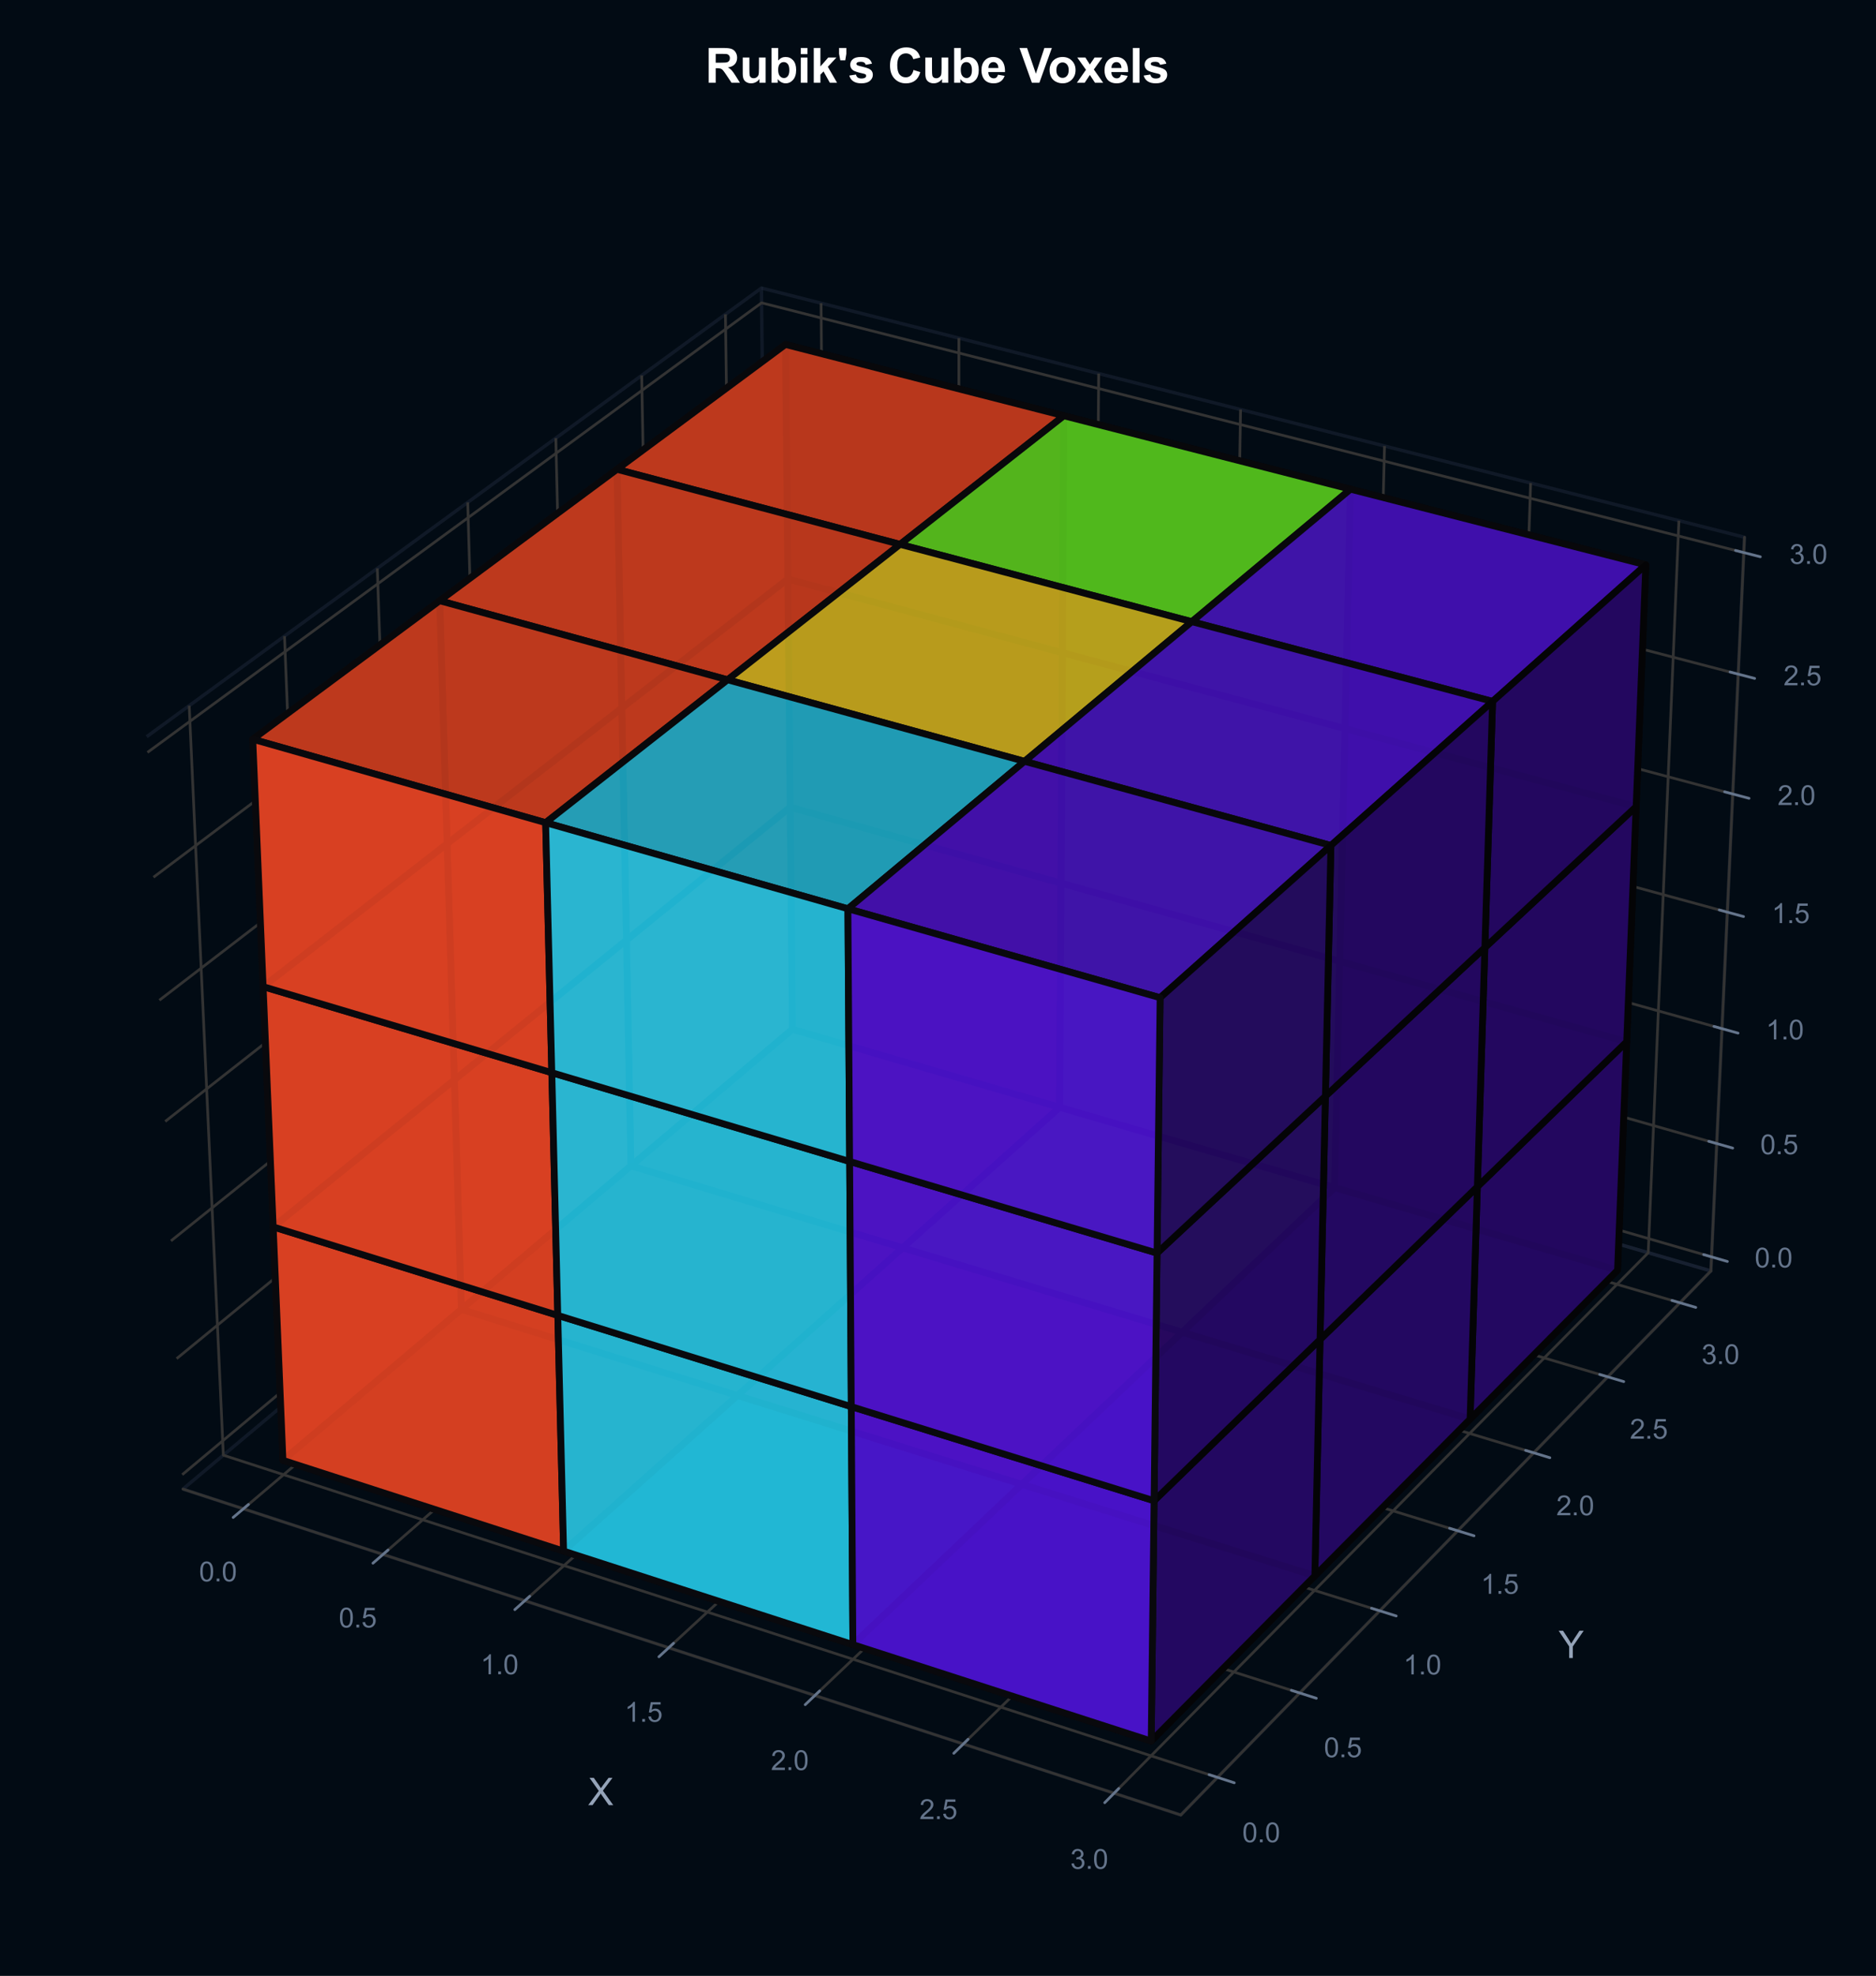 <?xml version="1.0" encoding="utf-8" standalone="no"?>
<!DOCTYPE svg PUBLIC "-//W3C//DTD SVG 1.1//EN"
  "http://www.w3.org/Graphics/SVG/1.1/DTD/svg11.dtd">
<svg xmlns:xlink="http://www.w3.org/1999/xlink" viewBox="0 0 553.706 583.141" xmlns="http://www.w3.org/2000/svg" version="1.1">
 <defs>
  <style type="text/css">*{stroke-linejoin: round; stroke-linecap: butt}</style>
 </defs>
 <g id="figure_1">
  <g id="patch_1">
   <path d="M 0 583.141 
L 553.706 583.141 
L 553.706 0 
L 0 0 
z
" style="fill: #020b14"/>
  </g>
  <g id="patch_2">
   <path d="M 14.4 568.741 
L 538.72 568.741 
L 538.72 44.421 
L 14.4 44.421 
z
" style="fill: #020b14"/>
  </g>
  <g id="pane3d_1">
   <g id="patch_3">
    <path d="M 53.99 439.46 
L 227.137 294.325 
L 224.73 85.013 
L 43.297 217.415 
" style="fill: none; opacity: 0.5; stroke: #1e293b; stroke-linejoin: miter"/>
   </g>
  </g>
  <g id="pane3d_2">
   <g id="patch_4">
    <path d="M 227.137 294.325 
L 504.977 375.082 
L 514.893 158.561 
L 224.73 85.013 
" style="fill: none; opacity: 0.5; stroke: #1e293b; stroke-linejoin: miter"/>
   </g>
  </g>
  <g id="pane3d_3">
   <g id="patch_5">
    <path d="M 53.99 439.46 
L 348.514 535.652 
L 504.977 375.082 
L 227.137 294.325 
" style="fill: none; opacity: 0.5; stroke: #1e293b; stroke-linejoin: miter"/>
   </g>
  </g>
  <g id="grid3d_1">
   <g id="Line3DCollection_1">
    <path d="M 71.828 445.286 
L 244.035 299.236 
L 242.342 89.477 
" style="fill: none; stroke: #333333; stroke-width: 0.8"/>
    <path d="M 113.043 458.747 
L 283.042 310.574 
L 283.016 99.787 
" style="fill: none; stroke: #333333; stroke-width: 0.8"/>
    <path d="M 154.885 472.413 
L 322.594 322.07 
L 324.282 110.246 
" style="fill: none; stroke: #333333; stroke-width: 0.8"/>
    <path d="M 197.37 486.288 
L 362.702 333.728 
L 366.154 120.86 
" style="fill: none; stroke: #333333; stroke-width: 0.8"/>
    <path d="M 240.51 500.378 
L 403.377 345.551 
L 408.644 131.63 
" style="fill: none; stroke: #333333; stroke-width: 0.8"/>
    <path d="M 284.323 514.687 
L 444.632 357.542 
L 451.767 142.56 
" style="fill: none; stroke: #333333; stroke-width: 0.8"/>
    <path d="M 328.824 529.221 
L 486.48 369.705 
L 495.536 153.654 
" style="fill: none; stroke: #333333; stroke-width: 0.8"/>
   </g>
  </g>
  <g id="grid3d_2">
   <g id="Line3DCollection_2">
    <path d="M 55.843 208.259 
L 65.921 429.459 
L 359.34 524.542 
" style="fill: none; stroke: #333333; stroke-width: 0.8"/>
    <path d="M 83.974 187.731 
L 92.695 407.017 
L 383.609 499.635 
" style="fill: none; stroke: #333333; stroke-width: 0.8"/>
    <path d="M 111.366 167.741 
L 118.796 385.138 
L 407.238 475.387 
" style="fill: none; stroke: #333333; stroke-width: 0.8"/>
    <path d="M 138.05 148.269 
L 144.251 363.802 
L 430.25 451.77 
" style="fill: none; stroke: #333333; stroke-width: 0.8"/>
    <path d="M 164.051 129.294 
L 169.083 342.987 
L 452.671 428.761 
" style="fill: none; stroke: #333333; stroke-width: 0.8"/>
    <path d="M 189.397 110.798 
L 193.314 322.676 
L 474.522 406.337 
" style="fill: none; stroke: #333333; stroke-width: 0.8"/>
    <path d="M 214.111 92.763 
L 216.966 302.85 
L 495.825 384.475 
" style="fill: none; stroke: #333333; stroke-width: 0.8"/>
   </g>
  </g>
  <g id="grid3d_3">
   <g id="Line3DCollection_3">
    <path d="M 505.167 370.934 
L 227.091 290.306 
L 53.785 435.213 
" style="fill: none; stroke: #333333; stroke-width: 0.8"/>
    <path d="M 506.699 337.489 
L 226.719 257.92 
L 52.136 400.962 
" style="fill: none; stroke: #333333; stroke-width: 0.8"/>
    <path d="M 508.252 303.579 
L 226.341 225.105 
L 50.463 366.216 
" style="fill: none; stroke: #333333; stroke-width: 0.8"/>
    <path d="M 509.826 269.193 
L 225.959 191.851 
L 48.765 330.964 
" style="fill: none; stroke: #333333; stroke-width: 0.8"/>
    <path d="M 511.423 234.322 
L 225.571 158.151 
L 47.042 295.194 
" style="fill: none; stroke: #333333; stroke-width: 0.8"/>
    <path d="M 513.043 198.955 
L 225.179 123.995 
L 45.294 258.896 
" style="fill: none; stroke: #333333; stroke-width: 0.8"/>
    <path d="M 514.686 163.081 
L 224.781 89.374 
L 43.52 222.058 
" style="fill: none; stroke: #333333; stroke-width: 0.8"/>
   </g>
  </g>
  <g id="axis3d_1">
   <g id="line2d_1">
    <path d="M 53.99 439.46 
L 348.514 535.652 
" style="fill: none; stroke: #333333; stroke-width: 0.8; stroke-linecap: round"/>
   </g>
   <g id="xtick_1">
    <g id="line2d_2">
     <path d="M 283.645 299.496 
" clip-path="url(#pfa14ca460a)" style="fill: none; stroke: #333333; stroke-width: 0.8; stroke-linecap: round"/>
    </g>
    <g id="line2d_3">
     <path d="M 73.327 444.014 
L 68.822 447.835 
" style="fill: none; stroke: #64748b; stroke-width: 0.8; stroke-linecap: round"/>
    </g>
    <g id="text_1">
     <!-- 0.0 -->
     <g style="fill: #64748b" transform="translate(58.752 466.695) scale(0.08 -0.08)">
      <defs>
       <path id="ArialMT-30" d="M 266 2259 
Q 266 3072 433 3567 
Q 600 4063 929 4331 
Q 1259 4600 1759 4600 
Q 2128 4600 2406 4451 
Q 2684 4303 2865 4023 
Q 3047 3744 3150 3342 
Q 3253 2941 3253 2259 
Q 3253 1453 3087 958 
Q 2922 463 2592 192 
Q 2263 -78 1759 -78 
Q 1097 -78 719 397 
Q 266 969 266 2259 
z
M 844 2259 
Q 844 1131 1108 757 
Q 1372 384 1759 384 
Q 2147 384 2411 759 
Q 2675 1134 2675 2259 
Q 2675 3391 2411 3762 
Q 2147 4134 1753 4134 
Q 1366 4134 1134 3806 
Q 844 3388 844 2259 
z
" transform="scale(0.016)"/>
       <path id="ArialMT-2e" d="M 581 0 
L 581 641 
L 1222 641 
L 1222 0 
L 581 0 
z
" transform="scale(0.016)"/>
      </defs>
      <use xlink:href="#ArialMT-30"/>
      <use xlink:href="#ArialMT-2e" transform="translate(55.615 0)"/>
      <use xlink:href="#ArialMT-30" transform="translate(83.398 0)"/>
     </g>
    </g>
   </g>
   <g id="xtick_2">
    <g id="line2d_4">
     <path d="M 283.645 299.496 
" clip-path="url(#pfa14ca460a)" style="fill: none; stroke: #333333; stroke-width: 0.8; stroke-linecap: round"/>
    </g>
    <g id="line2d_5">
     <path d="M 114.524 457.456 
L 110.074 461.335 
" style="fill: none; stroke: #64748b; stroke-width: 0.8; stroke-linecap: round"/>
    </g>
    <g id="text_2">
     <!-- 0.5 -->
     <g style="fill: #64748b" transform="translate(99.989 480.3) scale(0.08 -0.08)">
      <defs>
       <path id="ArialMT-35" d="M 266 1200 
L 856 1250 
Q 922 819 1161 601 
Q 1400 384 1738 384 
Q 2144 384 2425 690 
Q 2706 997 2706 1503 
Q 2706 1984 2436 2262 
Q 2166 2541 1728 2541 
Q 1456 2541 1237 2417 
Q 1019 2294 894 2097 
L 366 2166 
L 809 4519 
L 3088 4519 
L 3088 3981 
L 1259 3981 
L 1013 2750 
Q 1425 3038 1878 3038 
Q 2478 3038 2890 2622 
Q 3303 2206 3303 1553 
Q 3303 931 2941 478 
Q 2500 -78 1738 -78 
Q 1113 -78 717 272 
Q 322 622 266 1200 
z
" transform="scale(0.016)"/>
      </defs>
      <use xlink:href="#ArialMT-30"/>
      <use xlink:href="#ArialMT-2e" transform="translate(55.615 0)"/>
      <use xlink:href="#ArialMT-35" transform="translate(83.398 0)"/>
     </g>
    </g>
   </g>
   <g id="xtick_3">
    <g id="line2d_6">
     <path d="M 283.645 299.496 
" clip-path="url(#pfa14ca460a)" style="fill: none; stroke: #333333; stroke-width: 0.8; stroke-linecap: round"/>
    </g>
    <g id="line2d_7">
     <path d="M 156.347 471.102 
L 151.954 475.04 
" style="fill: none; stroke: #64748b; stroke-width: 0.8; stroke-linecap: round"/>
    </g>
    <g id="text_3">
     <!-- 1.0 -->
     <g style="fill: #64748b" transform="translate(141.854 494.112) scale(0.08 -0.08)">
      <defs>
       <path id="ArialMT-31" d="M 2384 0 
L 1822 0 
L 1822 3584 
Q 1619 3391 1289 3197 
Q 959 3003 697 2906 
L 697 3450 
Q 1169 3672 1522 3987 
Q 1875 4303 2022 4600 
L 2384 4600 
L 2384 0 
z
" transform="scale(0.016)"/>
      </defs>
      <use xlink:href="#ArialMT-31"/>
      <use xlink:href="#ArialMT-2e" transform="translate(55.615 0)"/>
      <use xlink:href="#ArialMT-30" transform="translate(83.398 0)"/>
     </g>
    </g>
   </g>
   <g id="xtick_4">
    <g id="line2d_8">
     <path d="M 283.645 299.496 
" clip-path="url(#pfa14ca460a)" style="fill: none; stroke: #333333; stroke-width: 0.8; stroke-linecap: round"/>
    </g>
    <g id="line2d_9">
     <path d="M 198.812 484.957 
L 194.478 488.956 
" style="fill: none; stroke: #64748b; stroke-width: 0.8; stroke-linecap: round"/>
    </g>
    <g id="text_4">
     <!-- 1.5 -->
     <g style="fill: #64748b" transform="translate(184.363 508.137) scale(0.08 -0.08)">
      <use xlink:href="#ArialMT-31"/>
      <use xlink:href="#ArialMT-2e" transform="translate(55.615 0)"/>
      <use xlink:href="#ArialMT-35" transform="translate(83.398 0)"/>
     </g>
    </g>
   </g>
   <g id="xtick_5">
    <g id="line2d_10">
     <path d="M 283.645 299.496 
" clip-path="url(#pfa14ca460a)" style="fill: none; stroke: #333333; stroke-width: 0.8; stroke-linecap: round"/>
    </g>
    <g id="line2d_11">
     <path d="M 241.932 499.026 
L 237.661 503.087 
" style="fill: none; stroke: #64748b; stroke-width: 0.8; stroke-linecap: round"/>
    </g>
    <g id="text_5">
     <!-- 2.0 -->
     <g style="fill: #64748b" transform="translate(227.53 522.379) scale(0.08 -0.08)">
      <defs>
       <path id="ArialMT-32" d="M 3222 541 
L 3222 0 
L 194 0 
Q 188 203 259 391 
Q 375 700 629 1000 
Q 884 1300 1366 1694 
Q 2113 2306 2375 2664 
Q 2638 3022 2638 3341 
Q 2638 3675 2398 3904 
Q 2159 4134 1775 4134 
Q 1369 4134 1125 3890 
Q 881 3647 878 3216 
L 300 3275 
Q 359 3922 746 4261 
Q 1134 4600 1788 4600 
Q 2447 4600 2831 4234 
Q 3216 3869 3216 3328 
Q 3216 3053 3103 2787 
Q 2991 2522 2730 2228 
Q 2469 1934 1863 1422 
Q 1356 997 1212 845 
Q 1069 694 975 541 
L 3222 541 
z
" transform="scale(0.016)"/>
      </defs>
      <use xlink:href="#ArialMT-32"/>
      <use xlink:href="#ArialMT-2e" transform="translate(55.615 0)"/>
      <use xlink:href="#ArialMT-30" transform="translate(83.398 0)"/>
     </g>
    </g>
   </g>
   <g id="xtick_6">
    <g id="line2d_12">
     <path d="M 283.645 299.496 
" clip-path="url(#pfa14ca460a)" style="fill: none; stroke: #333333; stroke-width: 0.8; stroke-linecap: round"/>
    </g>
    <g id="line2d_13">
     <path d="M 285.724 513.315 
L 281.516 517.439 
" style="fill: none; stroke: #64748b; stroke-width: 0.8; stroke-linecap: round"/>
    </g>
    <g id="text_6">
     <!-- 2.5 -->
     <g style="fill: #64748b" transform="translate(271.371 536.843) scale(0.08 -0.08)">
      <use xlink:href="#ArialMT-32"/>
      <use xlink:href="#ArialMT-2e" transform="translate(55.615 0)"/>
      <use xlink:href="#ArialMT-35" transform="translate(83.398 0)"/>
     </g>
    </g>
   </g>
   <g id="xtick_7">
    <g id="line2d_14">
     <path d="M 283.645 299.496 
" clip-path="url(#pfa14ca460a)" style="fill: none; stroke: #333333; stroke-width: 0.8; stroke-linecap: round"/>
    </g>
    <g id="line2d_15">
     <path d="M 330.202 527.827 
L 326.062 532.016 
" style="fill: none; stroke: #64748b; stroke-width: 0.8; stroke-linecap: round"/>
    </g>
    <g id="text_7">
     <!-- 3.0 -->
     <g style="fill: #64748b" transform="translate(315.901 551.535) scale(0.08 -0.08)">
      <defs>
       <path id="ArialMT-33" d="M 269 1209 
L 831 1284 
Q 928 806 1161 595 
Q 1394 384 1728 384 
Q 2125 384 2398 659 
Q 2672 934 2672 1341 
Q 2672 1728 2419 1979 
Q 2166 2231 1775 2231 
Q 1616 2231 1378 2169 
L 1441 2663 
Q 1497 2656 1531 2656 
Q 1891 2656 2178 2843 
Q 2466 3031 2466 3422 
Q 2466 3731 2256 3934 
Q 2047 4138 1716 4138 
Q 1388 4138 1169 3931 
Q 950 3725 888 3313 
L 325 3413 
Q 428 3978 793 4289 
Q 1159 4600 1703 4600 
Q 2078 4600 2393 4439 
Q 2709 4278 2876 4000 
Q 3044 3722 3044 3409 
Q 3044 3113 2884 2869 
Q 2725 2625 2413 2481 
Q 2819 2388 3044 2092 
Q 3269 1797 3269 1353 
Q 3269 753 2831 336 
Q 2394 -81 1725 -81 
Q 1122 -81 723 278 
Q 325 638 269 1209 
z
" transform="scale(0.016)"/>
      </defs>
      <use xlink:href="#ArialMT-33"/>
      <use xlink:href="#ArialMT-2e" transform="translate(55.615 0)"/>
      <use xlink:href="#ArialMT-30" transform="translate(83.398 0)"/>
     </g>
    </g>
   </g>
   <g id="text_8">
    <!-- X -->
    <g style="fill: #94a3b8" transform="translate(173.561 532.735) scale(0.11 -0.11)">
     <defs>
      <path id="ArialMT-58" d="M 28 0 
L 1800 2388 
L 238 4581 
L 959 4581 
L 1791 3406 
Q 2050 3041 2159 2844 
Q 2313 3094 2522 3366 
L 3444 4581 
L 4103 4581 
L 2494 2422 
L 4228 0 
L 3478 0 
L 2325 1634 
Q 2228 1775 2125 1941 
Q 1972 1691 1906 1597 
L 756 0 
L 28 0 
z
" transform="scale(0.016)"/>
     </defs>
     <use xlink:href="#ArialMT-58"/>
    </g>
   </g>
  </g>
  <g id="axis3d_2">
   <g id="line2d_16">
    <path d="M 504.977 375.082 
L 348.514 535.652 
" style="fill: none; stroke: #333333; stroke-width: 0.8; stroke-linecap: round"/>
   </g>
   <g id="xtick_8">
    <g id="line2d_17">
     <path d="M 283.645 299.496 
" clip-path="url(#pfa14ca460a)" style="fill: none; stroke: #333333; stroke-width: 0.8; stroke-linecap: round"/>
    </g>
    <g id="line2d_18">
     <path d="M 356.867 523.741 
L 364.292 526.146 
" style="fill: none; stroke: #64748b; stroke-width: 0.8; stroke-linecap: round"/>
    </g>
    <g id="text_9">
     <!-- 0.0 -->
     <g style="fill: #64748b" transform="translate(366.657 543.687) scale(0.08 -0.08)">
      <use xlink:href="#ArialMT-30"/>
      <use xlink:href="#ArialMT-2e" transform="translate(55.615 0)"/>
      <use xlink:href="#ArialMT-30" transform="translate(83.398 0)"/>
     </g>
    </g>
   </g>
   <g id="xtick_9">
    <g id="line2d_19">
     <path d="M 283.645 299.496 
" clip-path="url(#pfa14ca460a)" style="fill: none; stroke: #333333; stroke-width: 0.8; stroke-linecap: round"/>
    </g>
    <g id="line2d_20">
     <path d="M 381.159 498.856 
L 388.515 501.197 
" style="fill: none; stroke: #64748b; stroke-width: 0.8; stroke-linecap: round"/>
    </g>
    <g id="text_10">
     <!-- 0.5 -->
     <g style="fill: #64748b" transform="translate(390.761 518.594) scale(0.08 -0.08)">
      <use xlink:href="#ArialMT-30"/>
      <use xlink:href="#ArialMT-2e" transform="translate(55.615 0)"/>
      <use xlink:href="#ArialMT-35" transform="translate(83.398 0)"/>
     </g>
    </g>
   </g>
   <g id="xtick_10">
    <g id="line2d_21">
     <path d="M 283.645 299.496 
" clip-path="url(#pfa14ca460a)" style="fill: none; stroke: #333333; stroke-width: 0.8; stroke-linecap: round"/>
    </g>
    <g id="line2d_22">
     <path d="M 404.81 474.627 
L 412.099 476.908 
" style="fill: none; stroke: #64748b; stroke-width: 0.8; stroke-linecap: round"/>
    </g>
    <g id="text_11">
     <!-- 1.0 -->
     <g style="fill: #64748b" transform="translate(414.229 494.163) scale(0.08 -0.08)">
      <use xlink:href="#ArialMT-31"/>
      <use xlink:href="#ArialMT-2e" transform="translate(55.615 0)"/>
      <use xlink:href="#ArialMT-30" transform="translate(83.398 0)"/>
     </g>
    </g>
   </g>
   <g id="xtick_11">
    <g id="line2d_23">
     <path d="M 283.645 299.496 
" clip-path="url(#pfa14ca460a)" style="fill: none; stroke: #333333; stroke-width: 0.8; stroke-linecap: round"/>
    </g>
    <g id="line2d_24">
     <path d="M 427.845 451.03 
L 435.067 453.252 
" style="fill: none; stroke: #64748b; stroke-width: 0.8; stroke-linecap: round"/>
    </g>
    <g id="text_12">
     <!-- 1.5 -->
     <g style="fill: #64748b" transform="translate(437.084 470.37) scale(0.08 -0.08)">
      <use xlink:href="#ArialMT-31"/>
      <use xlink:href="#ArialMT-2e" transform="translate(55.615 0)"/>
      <use xlink:href="#ArialMT-35" transform="translate(83.398 0)"/>
     </g>
    </g>
   </g>
   <g id="xtick_12">
    <g id="line2d_25">
     <path d="M 283.645 299.496 
" clip-path="url(#pfa14ca460a)" style="fill: none; stroke: #333333; stroke-width: 0.8; stroke-linecap: round"/>
    </g>
    <g id="line2d_26">
     <path d="M 450.287 428.04 
L 457.444 430.205 
" style="fill: none; stroke: #64748b; stroke-width: 0.8; stroke-linecap: round"/>
    </g>
    <g id="text_13">
     <!-- 2.0 -->
     <g style="fill: #64748b" transform="translate(459.352 447.189) scale(0.08 -0.08)">
      <use xlink:href="#ArialMT-32"/>
      <use xlink:href="#ArialMT-2e" transform="translate(55.615 0)"/>
      <use xlink:href="#ArialMT-30" transform="translate(83.398 0)"/>
     </g>
    </g>
   </g>
   <g id="xtick_13">
    <g id="line2d_27">
     <path d="M 283.645 299.496 
" clip-path="url(#pfa14ca460a)" style="fill: none; stroke: #333333; stroke-width: 0.8; stroke-linecap: round"/>
    </g>
    <g id="line2d_28">
     <path d="M 472.16 405.634 
L 479.252 407.744 
" style="fill: none; stroke: #64748b; stroke-width: 0.8; stroke-linecap: round"/>
    </g>
    <g id="text_14">
     <!-- 2.5 -->
     <g style="fill: #64748b" transform="translate(481.053 424.596) scale(0.08 -0.08)">
      <use xlink:href="#ArialMT-32"/>
      <use xlink:href="#ArialMT-2e" transform="translate(55.615 0)"/>
      <use xlink:href="#ArialMT-35" transform="translate(83.398 0)"/>
     </g>
    </g>
   </g>
   <g id="xtick_14">
    <g id="line2d_29">
     <path d="M 283.645 299.496 
" clip-path="url(#pfa14ca460a)" style="fill: none; stroke: #333333; stroke-width: 0.8; stroke-linecap: round"/>
    </g>
    <g id="line2d_30">
     <path d="M 493.484 383.79 
L 500.512 385.847 
" style="fill: none; stroke: #64748b; stroke-width: 0.8; stroke-linecap: round"/>
    </g>
    <g id="text_15">
     <!-- 3.0 -->
     <g style="fill: #64748b" transform="translate(502.21 402.571) scale(0.08 -0.08)">
      <use xlink:href="#ArialMT-33"/>
      <use xlink:href="#ArialMT-2e" transform="translate(55.615 0)"/>
      <use xlink:href="#ArialMT-30" transform="translate(83.398 0)"/>
     </g>
    </g>
   </g>
   <g id="text_16">
    <!-- Y -->
    <g style="fill: #94a3b8" transform="translate(460.008 489.333) scale(0.11 -0.11)">
     <defs>
      <path id="ArialMT-59" d="M 1784 0 
L 1784 1941 
L 19 4581 
L 756 4581 
L 1659 3200 
Q 1909 2813 2125 2425 
Q 2331 2784 2625 3234 
L 3513 4581 
L 4219 4581 
L 2391 1941 
L 2391 0 
L 1784 0 
z
" transform="scale(0.016)"/>
     </defs>
     <use xlink:href="#ArialMT-59"/>
    </g>
   </g>
  </g>
  <g id="axis3d_3">
   <g id="line2d_31">
    <path d="M 504.977 375.082 
L 514.893 158.561 
" style="fill: none; stroke: #333333; stroke-width: 0.8; stroke-linecap: round"/>
   </g>
   <g id="xtick_15">
    <g id="line2d_32">
     <path d="M 283.645 299.496 
" style="fill: none; stroke: #333333; stroke-width: 0.8; stroke-linecap: round"/>
    </g>
    <g id="line2d_33">
     <path d="M 502.834 370.257 
L 509.841 372.289 
" style="fill: none; stroke: #64748b; stroke-width: 0.8; stroke-linecap: round"/>
    </g>
    <g id="text_17">
     <!-- 0.0 -->
     <g style="fill: #64748b" transform="translate(517.898 374.055) scale(0.08 -0.08)">
      <use xlink:href="#ArialMT-30"/>
      <use xlink:href="#ArialMT-2e" transform="translate(55.615 0)"/>
      <use xlink:href="#ArialMT-30" transform="translate(83.398 0)"/>
     </g>
    </g>
   </g>
   <g id="xtick_16">
    <g id="line2d_34">
     <path d="M 283.645 299.496 
" style="fill: none; stroke: #333333; stroke-width: 0.8; stroke-linecap: round"/>
    </g>
    <g id="line2d_35">
     <path d="M 504.348 336.821 
L 511.406 338.827 
" style="fill: none; stroke: #64748b; stroke-width: 0.8; stroke-linecap: round"/>
    </g>
    <g id="text_18">
     <!-- 0.5 -->
     <g style="fill: #64748b" transform="translate(519.554 340.644) scale(0.08 -0.08)">
      <use xlink:href="#ArialMT-30"/>
      <use xlink:href="#ArialMT-2e" transform="translate(55.615 0)"/>
      <use xlink:href="#ArialMT-35" transform="translate(83.398 0)"/>
     </g>
    </g>
   </g>
   <g id="xtick_17">
    <g id="line2d_36">
     <path d="M 283.645 299.496 
" style="fill: none; stroke: #333333; stroke-width: 0.8; stroke-linecap: round"/>
    </g>
    <g id="line2d_37">
     <path d="M 505.884 302.92 
L 512.993 304.898 
" style="fill: none; stroke: #64748b; stroke-width: 0.8; stroke-linecap: round"/>
    </g>
    <g id="text_19">
     <!-- 1.0 -->
     <g style="fill: #64748b" transform="translate(521.232 306.768) scale(0.08 -0.08)">
      <use xlink:href="#ArialMT-31"/>
      <use xlink:href="#ArialMT-2e" transform="translate(55.615 0)"/>
      <use xlink:href="#ArialMT-30" transform="translate(83.398 0)"/>
     </g>
    </g>
   </g>
   <g id="xtick_18">
    <g id="line2d_38">
     <path d="M 283.645 299.496 
" style="fill: none; stroke: #333333; stroke-width: 0.8; stroke-linecap: round"/>
    </g>
    <g id="line2d_39">
     <path d="M 507.442 268.543 
L 514.602 270.494 
" style="fill: none; stroke: #64748b; stroke-width: 0.8; stroke-linecap: round"/>
    </g>
    <g id="text_20">
     <!-- 1.5 -->
     <g style="fill: #64748b" transform="translate(522.934 272.418) scale(0.08 -0.08)">
      <use xlink:href="#ArialMT-31"/>
      <use xlink:href="#ArialMT-2e" transform="translate(55.615 0)"/>
      <use xlink:href="#ArialMT-35" transform="translate(83.398 0)"/>
     </g>
    </g>
   </g>
   <g id="xtick_19">
    <g id="line2d_40">
     <path d="M 283.645 299.496 
" style="fill: none; stroke: #333333; stroke-width: 0.8; stroke-linecap: round"/>
    </g>
    <g id="line2d_41">
     <path d="M 509.021 233.682 
L 516.234 235.604 
" style="fill: none; stroke: #64748b; stroke-width: 0.8; stroke-linecap: round"/>
    </g>
    <g id="text_21">
     <!-- 2.0 -->
     <g style="fill: #64748b" transform="translate(524.66 237.584) scale(0.08 -0.08)">
      <use xlink:href="#ArialMT-32"/>
      <use xlink:href="#ArialMT-2e" transform="translate(55.615 0)"/>
      <use xlink:href="#ArialMT-30" transform="translate(83.398 0)"/>
     </g>
    </g>
   </g>
   <g id="xtick_20">
    <g id="line2d_42">
     <path d="M 283.645 299.496 
" style="fill: none; stroke: #333333; stroke-width: 0.8; stroke-linecap: round"/>
    </g>
    <g id="line2d_43">
     <path d="M 510.623 198.324 
L 517.889 200.217 
" style="fill: none; stroke: #64748b; stroke-width: 0.8; stroke-linecap: round"/>
    </g>
    <g id="text_22">
     <!-- 2.5 -->
     <g style="fill: #64748b" transform="translate(526.411 202.255) scale(0.08 -0.08)">
      <use xlink:href="#ArialMT-32"/>
      <use xlink:href="#ArialMT-2e" transform="translate(55.615 0)"/>
      <use xlink:href="#ArialMT-35" transform="translate(83.398 0)"/>
     </g>
    </g>
   </g>
   <g id="xtick_21">
    <g id="line2d_44">
     <path d="M 283.645 299.496 
" style="fill: none; stroke: #333333; stroke-width: 0.8; stroke-linecap: round"/>
    </g>
    <g id="line2d_45">
     <path d="M 512.248 162.461 
L 519.568 164.322 
" style="fill: none; stroke: #64748b; stroke-width: 0.8; stroke-linecap: round"/>
    </g>
    <g id="text_23">
     <!-- 3.0 -->
     <g style="fill: #64748b" transform="translate(528.186 166.421) scale(0.08 -0.08)">
      <use xlink:href="#ArialMT-33"/>
      <use xlink:href="#ArialMT-2e" transform="translate(55.615 0)"/>
      <use xlink:href="#ArialMT-30" transform="translate(83.398 0)"/>
     </g>
    </g>
   </g>
   <g id="text_24">
    <!-- Z -->
    <g style="fill: #94a3b8" transform="translate(556.657 265.313) scale(0.11 -0.11)">
     <defs>
      <path id="ArialMT-5a" d="M 128 0 
L 128 563 
L 2475 3497 
Q 2725 3809 2950 4041 
L 394 4041 
L 394 4581 
L 3675 4581 
L 3675 4041 
L 1103 863 
L 825 541 
L 3750 541 
L 3750 0 
L 128 0 
z
" transform="scale(0.016)"/>
     </defs>
     <use xlink:href="#ArialMT-5a"/>
    </g>
   </g>
  </g>
  <g id="axes_1">
   <g id="Poly3DCollection_1">
    <path d="M 233.88 303.773 
L 233.215 238.204 
L 313.176 260.622 
L 312.781 326.811 
z
" clip-path="url(#pfa14ca460a)" style="fill: #661f10; fill-opacity: 0.95; stroke: #040406; stroke-width: 2"/>
    <path d="M 184.889 277.441 
L 233.215 238.204 
L 233.88 303.773 
L 186.224 344.091 
z
" clip-path="url(#pfa14ca460a)" style="fill: #d84122; fill-opacity: 0.95; stroke: #09090d; stroke-width: 2"/>
    <path d="M 233.88 303.773 
L 312.781 326.811 
L 266.405 368.284 
L 186.224 344.091 
z
" clip-path="url(#pfa14ca460a)" style="fill: #832714; fill-opacity: 0.95; stroke: #050508; stroke-width: 2"/>
   </g>
   <g id="Poly3DCollection_2">
    <path d="M 233.215 238.204 
L 232.532 170.859 
L 313.582 192.613 
L 313.176 260.622 
z
" clip-path="url(#pfa14ca460a)" style="fill: #661f10; fill-opacity: 0.95; stroke: #040406; stroke-width: 2"/>
    <path d="M 183.517 208.94 
L 232.532 170.859 
L 233.215 238.204 
L 184.889 277.441 
z
" clip-path="url(#pfa14ca460a)" style="fill: #d84122; fill-opacity: 0.95; stroke: #09090d; stroke-width: 2"/>
   </g>
   <g id="text_25">
    <!-- Rubik's Cube Voxels -->
    <g style="fill: #ffffff" transform="translate(208.12 24.421) scale(0.14 -0.14)">
     <defs>
      <path id="Arial-BoldMT-52" d="M 469 0 
L 469 4581 
L 2416 4581 
Q 3150 4581 3483 4457 
Q 3816 4334 4016 4018 
Q 4216 3703 4216 3297 
Q 4216 2781 3912 2445 
Q 3609 2109 3006 2022 
Q 3306 1847 3501 1637 
Q 3697 1428 4028 894 
L 4588 0 
L 3481 0 
L 2813 997 
Q 2456 1531 2325 1670 
Q 2194 1809 2047 1861 
Q 1900 1913 1581 1913 
L 1394 1913 
L 1394 0 
L 469 0 
z
M 1394 2644 
L 2078 2644 
Q 2744 2644 2909 2700 
Q 3075 2756 3169 2893 
Q 3263 3031 3263 3238 
Q 3263 3469 3139 3611 
Q 3016 3753 2791 3791 
Q 2678 3806 2116 3806 
L 1394 3806 
L 1394 2644 
z
" transform="scale(0.016)"/>
      <path id="Arial-BoldMT-75" d="M 2644 0 
L 2644 497 
Q 2463 231 2167 78 
Q 1872 -75 1544 -75 
Q 1209 -75 943 72 
Q 678 219 559 484 
Q 441 750 441 1219 
L 441 3319 
L 1319 3319 
L 1319 1794 
Q 1319 1094 1367 936 
Q 1416 778 1544 686 
Q 1672 594 1869 594 
Q 2094 594 2272 717 
Q 2450 841 2515 1023 
Q 2581 1206 2581 1919 
L 2581 3319 
L 3459 3319 
L 3459 0 
L 2644 0 
z
" transform="scale(0.016)"/>
      <path id="Arial-BoldMT-62" d="M 422 0 
L 422 4581 
L 1300 4581 
L 1300 2931 
Q 1706 3394 2263 3394 
Q 2869 3394 3266 2955 
Q 3663 2516 3663 1694 
Q 3663 844 3258 384 
Q 2853 -75 2275 -75 
Q 1991 -75 1714 67 
Q 1438 209 1238 488 
L 1238 0 
L 422 0 
z
M 1294 1731 
Q 1294 1216 1456 969 
Q 1684 619 2063 619 
Q 2353 619 2558 867 
Q 2763 1116 2763 1650 
Q 2763 2219 2556 2470 
Q 2350 2722 2028 2722 
Q 1713 2722 1503 2476 
Q 1294 2231 1294 1731 
z
" transform="scale(0.016)"/>
      <path id="Arial-BoldMT-69" d="M 459 3769 
L 459 4581 
L 1338 4581 
L 1338 3769 
L 459 3769 
z
M 459 0 
L 459 3319 
L 1338 3319 
L 1338 0 
L 459 0 
z
" transform="scale(0.016)"/>
      <path id="Arial-BoldMT-6b" d="M 428 0 
L 428 4581 
L 1306 4581 
L 1306 2150 
L 2334 3319 
L 3416 3319 
L 2281 2106 
L 3497 0 
L 2550 0 
L 1716 1491 
L 1306 1063 
L 1306 0 
L 428 0 
z
" transform="scale(0.016)"/>
      <path id="Arial-BoldMT-27" d="M 453 2953 
L 288 3806 
L 288 4581 
L 1244 4581 
L 1244 3806 
L 1100 2953 
L 453 2953 
z
" transform="scale(0.016)"/>
      <path id="Arial-BoldMT-73" d="M 150 947 
L 1031 1081 
Q 1088 825 1259 692 
Q 1431 559 1741 559 
Q 2081 559 2253 684 
Q 2369 772 2369 919 
Q 2369 1019 2306 1084 
Q 2241 1147 2013 1200 
Q 950 1434 666 1628 
Q 272 1897 272 2375 
Q 272 2806 612 3100 
Q 953 3394 1669 3394 
Q 2350 3394 2681 3172 
Q 3013 2950 3138 2516 
L 2309 2363 
Q 2256 2556 2107 2659 
Q 1959 2763 1684 2763 
Q 1338 2763 1188 2666 
Q 1088 2597 1088 2488 
Q 1088 2394 1175 2328 
Q 1294 2241 1995 2081 
Q 2697 1922 2975 1691 
Q 3250 1456 3250 1038 
Q 3250 581 2869 253 
Q 2488 -75 1741 -75 
Q 1063 -75 667 200 
Q 272 475 150 947 
z
" transform="scale(0.016)"/>
      <path id="Arial-BoldMT-20" transform="scale(0.016)"/>
      <path id="Arial-BoldMT-43" d="M 3397 1684 
L 4294 1400 
Q 4088 650 3608 286 
Q 3128 -78 2391 -78 
Q 1478 -78 890 545 
Q 303 1169 303 2250 
Q 303 3394 893 4026 
Q 1484 4659 2447 4659 
Q 3288 4659 3813 4163 
Q 4125 3869 4281 3319 
L 3366 3100 
Q 3284 3456 3026 3662 
Q 2769 3869 2400 3869 
Q 1891 3869 1573 3503 
Q 1256 3138 1256 2319 
Q 1256 1450 1568 1081 
Q 1881 713 2381 713 
Q 2750 713 3015 947 
Q 3281 1181 3397 1684 
z
" transform="scale(0.016)"/>
      <path id="Arial-BoldMT-65" d="M 2381 1056 
L 3256 909 
Q 3088 428 2723 176 
Q 2359 -75 1813 -75 
Q 947 -75 531 491 
Q 203 944 203 1634 
Q 203 2459 634 2926 
Q 1066 3394 1725 3394 
Q 2466 3394 2894 2905 
Q 3322 2416 3303 1406 
L 1103 1406 
Q 1113 1016 1316 798 
Q 1519 581 1822 581 
Q 2028 581 2168 693 
Q 2309 806 2381 1056 
z
M 2431 1944 
Q 2422 2325 2234 2523 
Q 2047 2722 1778 2722 
Q 1491 2722 1303 2513 
Q 1116 2303 1119 1944 
L 2431 1944 
z
" transform="scale(0.016)"/>
      <path id="Arial-BoldMT-56" d="M 1634 0 
L -3 4581 
L 1000 4581 
L 2159 1191 
L 3281 4581 
L 4263 4581 
L 2622 0 
L 1634 0 
z
" transform="scale(0.016)"/>
      <path id="Arial-BoldMT-6f" d="M 256 1706 
Q 256 2144 472 2553 
Q 688 2963 1083 3178 
Q 1478 3394 1966 3394 
Q 2719 3394 3200 2905 
Q 3681 2416 3681 1669 
Q 3681 916 3195 420 
Q 2709 -75 1972 -75 
Q 1516 -75 1102 131 
Q 688 338 472 736 
Q 256 1134 256 1706 
z
M 1156 1659 
Q 1156 1166 1390 903 
Q 1625 641 1969 641 
Q 2313 641 2545 903 
Q 2778 1166 2778 1666 
Q 2778 2153 2545 2415 
Q 2313 2678 1969 2678 
Q 1625 2678 1390 2415 
Q 1156 2153 1156 1659 
z
" transform="scale(0.016)"/>
      <path id="Arial-BoldMT-78" d="M 38 0 
L 1234 1709 
L 88 3319 
L 1159 3319 
L 1747 2406 
L 2366 3319 
L 3397 3319 
L 2272 1747 
L 3500 0 
L 2422 0 
L 1747 1028 
L 1066 0 
L 38 0 
z
" transform="scale(0.016)"/>
      <path id="Arial-BoldMT-6c" d="M 459 0 
L 459 4581 
L 1338 4581 
L 1338 0 
L 459 0 
z
" transform="scale(0.016)"/>
     </defs>
     <use xlink:href="#Arial-BoldMT-52"/>
     <use xlink:href="#Arial-BoldMT-75" transform="translate(72.217 0)"/>
     <use xlink:href="#Arial-BoldMT-62" transform="translate(133.301 0)"/>
     <use xlink:href="#Arial-BoldMT-69" transform="translate(194.385 0)"/>
     <use xlink:href="#Arial-BoldMT-6b" transform="translate(222.168 0)"/>
     <use xlink:href="#Arial-BoldMT-27" transform="translate(277.783 0)"/>
     <use xlink:href="#Arial-BoldMT-73" transform="translate(301.562 0)"/>
     <use xlink:href="#Arial-BoldMT-20" transform="translate(357.178 0)"/>
     <use xlink:href="#Arial-BoldMT-43" transform="translate(384.961 0)"/>
     <use xlink:href="#Arial-BoldMT-75" transform="translate(457.178 0)"/>
     <use xlink:href="#Arial-BoldMT-62" transform="translate(518.262 0)"/>
     <use xlink:href="#Arial-BoldMT-65" transform="translate(579.346 0)"/>
     <use xlink:href="#Arial-BoldMT-20" transform="translate(634.961 0)"/>
     <use xlink:href="#Arial-BoldMT-56" transform="translate(662.744 0)"/>
     <use xlink:href="#Arial-BoldMT-6f" transform="translate(722.068 0)"/>
     <use xlink:href="#Arial-BoldMT-78" transform="translate(783.152 0)"/>
     <use xlink:href="#Arial-BoldMT-65" transform="translate(838.768 0)"/>
     <use xlink:href="#Arial-BoldMT-6c" transform="translate(894.383 0)"/>
     <use xlink:href="#Arial-BoldMT-73" transform="translate(922.166 0)"/>
    </g>
   </g>
   <g id="Poly3DCollection_3">
    <path d="M 312.781 326.811 
L 313.176 260.622 
L 395.445 283.687 
L 393.928 350.506 
z
" clip-path="url(#pfa14ca460a)" style="fill: #2d6610; fill-opacity: 0.95; stroke: #040406; stroke-width: 2"/>
    <path d="M 312.781 326.811 
L 393.928 350.506 
L 348.928 393.183 
L 266.405 368.284 
z
" clip-path="url(#pfa14ca460a)" style="fill: #398314; fill-opacity: 0.95; stroke: #050508; stroke-width: 2"/>
   </g>
   <g id="Poly3DCollection_4">
    <defs>
     <path id="m6b47aa8b9e" d="M 313.176 -322.519 
L 313.582 -390.528 
L 397.005 -368.137 
L 395.445 -299.454 
z
" style="stroke: #040406; stroke-width: 2"/>
    </defs>
    <g clip-path="url(#pfa14ca460a)">
     <use xlink:href="#m6b47aa8b9e" x="0" y="583.141" style="fill: #2d6610; fill-opacity: 0.95; stroke: #040406; stroke-width: 2"/>
    </g>
   </g>
   <g id="Poly3DCollection_5">
    <path d="M 134.093 318.683 
L 184.889 277.441 
L 186.224 344.091 
L 136.165 386.44 
z
" clip-path="url(#pfa14ca460a)" style="fill: #d84122; fill-opacity: 0.95; stroke: #09090d; stroke-width: 2"/>
    <path d="M 186.224 344.091 
L 266.405 368.284 
L 217.658 411.877 
L 136.165 386.44 
z
" clip-path="url(#pfa14ca460a)" style="fill: #832714; fill-opacity: 0.95; stroke: #050508; stroke-width: 2"/>
   </g>
   <g id="Poly3DCollection_6">
    <defs>
     <path id="m2ecf1ea360" d="M 131.962 -334.146 
L 183.517 -374.201 
L 184.889 -305.7 
L 134.093 -264.458 
z
" style="stroke: #09090d; stroke-width: 2"/>
    </defs>
    <g clip-path="url(#pfa14ca460a)">
     <use xlink:href="#m2ecf1ea360" x="0" y="583.141" style="fill: #d84122; fill-opacity: 0.95; stroke: #09090d; stroke-width: 2"/>
    </g>
   </g>
   <g id="Poly3DCollection_7">
    <defs>
     <path id="md6e6508263" d="M 266.405 -214.857 
L 348.928 -189.958 
L 301.592 -145.065 
L 217.658 -171.264 
z
" style="stroke: #050508; stroke-width: 2"/>
    </defs>
    <g clip-path="url(#pfa14ca460a)">
     <use xlink:href="#md6e6508263" x="0" y="583.141" style="fill: #831439; fill-opacity: 0.95; stroke: #050508; stroke-width: 2"/>
    </g>
   </g>
   <g id="Poly3DCollection_8">
    <path d="M 232.532 170.859 
L 231.83 101.664 
L 313.999 122.708 
L 313.582 192.613 
z
" clip-path="url(#pfa14ca460a)" style="fill: #661f10; fill-opacity: 0.95; stroke: #040406; stroke-width: 2"/>
    <path d="M 182.106 138.509 
L 231.83 101.664 
L 232.532 170.859 
L 183.517 208.94 
z
" clip-path="url(#pfa14ca460a)" style="fill: #d84122; fill-opacity: 0.95; stroke: #09090d; stroke-width: 2"/>
    <path d="M 182.106 138.509 
L 265.665 160.654 
L 313.999 122.708 
L 231.83 101.664 
z
" clip-path="url(#pfa14ca460a)" style="fill: #bc391d; fill-opacity: 0.95; stroke: #08080b; stroke-width: 2"/>
   </g>
   <g id="Poly3DCollection_9">
    <path d="M 393.928 350.506 
L 395.445 283.687 
L 480.125 307.427 
L 477.421 374.885 
z
" clip-path="url(#pfa14ca460a)" style="fill: #230860; fill-opacity: 0.95; stroke: #040406; stroke-width: 2"/>
    <path d="M 393.928 350.506 
L 477.421 374.885 
L 433.897 418.821 
L 348.928 393.183 
z
" clip-path="url(#pfa14ca460a)" style="fill: #2d0b7a; fill-opacity: 0.95; stroke: #050508; stroke-width: 2"/>
    <path d="M 433.897 418.821 
L 477.421 374.885 
L 480.125 307.427 
L 436.048 350.236 
z
" clip-path="url(#pfa14ca460a)" style="fill: #230860; fill-opacity: 0.95; stroke: #040406; stroke-width: 2"/>
   </g>
   <g id="Poly3DCollection_10">
    <path d="M 313.582 192.613 
L 313.999 122.708 
L 398.608 144.378 
L 397.005 215.004 
z
" clip-path="url(#pfa14ca460a)" style="fill: #2d6610; fill-opacity: 0.95; stroke: #040406; stroke-width: 2"/>
    <path d="M 265.665 160.654 
L 351.771 183.474 
L 398.608 144.378 
L 313.999 122.708 
z
" clip-path="url(#pfa14ca460a)" style="fill: #52bc1d; fill-opacity: 0.95; stroke: #08080b; stroke-width: 2"/>
   </g>
   <g id="Poly3DCollection_11">
    <path d="M 395.445 283.687 
L 397.005 215.004 
L 482.906 238.06 
L 480.125 307.427 
z
" clip-path="url(#pfa14ca460a)" style="fill: #230860; fill-opacity: 0.95; stroke: #040406; stroke-width: 2"/>
    <path d="M 436.048 350.236 
L 480.125 307.427 
L 482.906 238.06 
L 438.262 279.658 
z
" clip-path="url(#pfa14ca460a)" style="fill: #230860; fill-opacity: 0.95; stroke: #040406; stroke-width: 2"/>
   </g>
   <g id="Poly3DCollection_12">
    <path d="M 80.634 362.088 
L 134.093 318.683 
L 136.165 386.44 
L 83.52 430.979 
z
" clip-path="url(#pfa14ca460a)" style="fill: #d84122; fill-opacity: 0.95; stroke: #09090d; stroke-width: 2"/>
    <path d="M 136.165 386.44 
L 217.658 411.877 
L 166.352 457.758 
L 83.52 430.979 
z
" clip-path="url(#pfa14ca460a)" style="fill: #832714; fill-opacity: 0.95; stroke: #050508; stroke-width: 2"/>
    <path d="M 166.352 457.758 
L 164.635 388.2 
L 80.634 362.088 
L 83.52 430.979 
z
" clip-path="url(#pfa14ca460a)" style="fill: #d84122; fill-opacity: 0.95; stroke: #09090d; stroke-width: 2"/>
   </g>
   <g id="Poly3DCollection_13">
    <path d="M 129.769 177.291 
L 182.106 138.509 
L 183.517 208.94 
L 131.962 248.995 
z
" clip-path="url(#pfa14ca460a)" style="fill: #d84122; fill-opacity: 0.95; stroke: #09090d; stroke-width: 2"/>
    <path d="M 129.769 177.291 
L 214.751 200.625 
L 265.665 160.654 
L 182.106 138.509 
z
" clip-path="url(#pfa14ca460a)" style="fill: #bc391d; fill-opacity: 0.95; stroke: #08080b; stroke-width: 2"/>
   </g>
   <g id="Poly3DCollection_14">
    <path d="M 348.928 393.183 
L 433.897 418.821 
L 388.079 465.071 
L 301.592 438.076 
z
" clip-path="url(#pfa14ca460a)" style="fill: #2d0b7a; fill-opacity: 0.95; stroke: #050508; stroke-width: 2"/>
    <path d="M 388.079 465.071 
L 433.897 418.821 
L 436.048 350.236 
L 389.614 395.333 
z
" clip-path="url(#pfa14ca460a)" style="fill: #230860; fill-opacity: 0.95; stroke: #040406; stroke-width: 2"/>
   </g>
   <g id="Poly3DCollection_15">
    <path d="M 397.005 215.004 
L 398.608 144.378 
L 485.767 166.701 
L 482.906 238.06 
z
" clip-path="url(#pfa14ca460a)" style="fill: #230860; fill-opacity: 0.95; stroke: #040406; stroke-width: 2"/>
    <path d="M 351.771 183.474 
L 440.542 207 
L 485.767 166.701 
L 398.608 144.378 
z
" clip-path="url(#pfa14ca460a)" style="fill: #4110b0; fill-opacity: 0.95; stroke: #08080b; stroke-width: 2"/>
    <path d="M 438.262 279.658 
L 482.906 238.06 
L 485.767 166.701 
L 440.542 207 
z
" clip-path="url(#pfa14ca460a)" style="fill: #230860; fill-opacity: 0.95; stroke: #040406; stroke-width: 2"/>
   </g>
   <g id="Poly3DCollection_16">
    <path d="M 77.663 291.18 
L 131.962 248.995 
L 134.093 318.683 
L 80.634 362.088 
z
" clip-path="url(#pfa14ca460a)" style="fill: #d84122; fill-opacity: 0.95; stroke: #09090d; stroke-width: 2"/>
    <path d="M 164.635 388.2 
L 162.867 316.574 
L 77.663 291.18 
L 80.634 362.088 
z
" clip-path="url(#pfa14ca460a)" style="fill: #d84122; fill-opacity: 0.95; stroke: #09090d; stroke-width: 2"/>
   </g>
   <g id="Poly3DCollection_17">
    <path d="M 217.658 411.877 
L 301.592 438.076 
L 251.733 485.36 
L 166.352 457.758 
z
" clip-path="url(#pfa14ca460a)" style="fill: #147183; fill-opacity: 0.95; stroke: #050508; stroke-width: 2"/>
    <path d="M 251.733 485.36 
L 251.259 415.127 
L 164.635 388.2 
L 166.352 457.758 
z
" clip-path="url(#pfa14ca460a)" style="fill: #22bbd8; fill-opacity: 0.95; stroke: #09090d; stroke-width: 2"/>
   </g>
   <g id="Poly3DCollection_18">
    <defs>
     <path id="m56fe19713c" d="M 214.751 -382.516 
L 302.394 -358.452 
L 351.771 -399.667 
L 265.665 -422.487 
z
" style="stroke: #08080b; stroke-width: 2"/>
    </defs>
    <g clip-path="url(#pfa14ca460a)">
     <use xlink:href="#m56fe19713c" x="0" y="583.141" style="fill: #bca21d; fill-opacity: 0.95; stroke: #08080b; stroke-width: 2"/>
    </g>
   </g>
   <g id="Poly3DCollection_19">
    <defs>
     <path id="m2fdbadc1b3" d="M 389.614 -187.808 
L 436.048 -232.905 
L 438.262 -303.483 
L 391.196 -259.627 
z
" style="stroke: #040406; stroke-width: 2"/>
    </defs>
    <g clip-path="url(#pfa14ca460a)">
     <use xlink:href="#m2fdbadc1b3" x="0" y="583.141" style="fill: #230860; fill-opacity: 0.95; stroke: #040406; stroke-width: 2"/>
    </g>
   </g>
   <g id="Poly3DCollection_20">
    <path d="M 74.605 218.167 
L 129.769 177.291 
L 131.962 248.995 
L 77.663 291.18 
z
" clip-path="url(#pfa14ca460a)" style="fill: #d84122; fill-opacity: 0.95; stroke: #09090d; stroke-width: 2"/>
    <path d="M 74.605 218.167 
L 161.045 242.788 
L 214.751 200.625 
L 129.769 177.291 
z
" clip-path="url(#pfa14ca460a)" style="fill: #bc391d; fill-opacity: 0.95; stroke: #08080b; stroke-width: 2"/>
    <path d="M 162.867 316.574 
L 161.045 242.788 
L 74.605 218.167 
L 77.663 291.18 
z
" clip-path="url(#pfa14ca460a)" style="fill: #d84122; fill-opacity: 0.95; stroke: #09090d; stroke-width: 2"/>
   </g>
   <g id="Poly3DCollection_21">
    <defs>
     <path id="mb7be15fe9f" d="M 251.259 -168.014 
L 250.77 -240.368 
L 162.867 -266.567 
L 164.635 -194.941 
z
" style="stroke: #09090d; stroke-width: 2"/>
    </defs>
    <g clip-path="url(#pfa14ca460a)">
     <use xlink:href="#mb7be15fe9f" x="0" y="583.141" style="fill: #22bbd8; fill-opacity: 0.95; stroke: #09090d; stroke-width: 2"/>
    </g>
   </g>
   <g id="Poly3DCollection_22">
    <path d="M 301.592 438.076 
L 388.079 465.071 
L 339.782 513.825 
L 251.733 485.36 
z
" clip-path="url(#pfa14ca460a)" style="fill: #2d0b7a; fill-opacity: 0.95; stroke: #050508; stroke-width: 2"/>
    <path d="M 339.782 513.825 
L 388.079 465.071 
L 389.614 395.333 
L 340.63 442.908 
z
" clip-path="url(#pfa14ca460a)" style="fill: #230860; fill-opacity: 0.95; stroke: #040406; stroke-width: 2"/>
    <path d="M 339.782 513.825 
L 340.63 442.908 
L 251.259 415.127 
L 251.733 485.36 
z
" clip-path="url(#pfa14ca460a)" style="fill: #4a12cb; fill-opacity: 0.95; stroke: #09090d; stroke-width: 2"/>
   </g>
   <g id="Poly3DCollection_23">
    <path d="M 302.394 224.689 
L 392.825 249.518 
L 440.542 207 
L 351.771 183.474 
z
" clip-path="url(#pfa14ca460a)" style="fill: #4110b0; fill-opacity: 0.95; stroke: #08080b; stroke-width: 2"/>
    <path d="M 391.196 323.514 
L 438.262 279.658 
L 440.542 207 
L 392.825 249.518 
z
" clip-path="url(#pfa14ca460a)" style="fill: #230860; fill-opacity: 0.95; stroke: #040406; stroke-width: 2"/>
   </g>
   <g id="Poly3DCollection_24">
    <path d="M 161.045 242.788 
L 250.266 268.201 
L 302.394 224.689 
L 214.751 200.625 
z
" clip-path="url(#pfa14ca460a)" style="fill: #1da2bc; fill-opacity: 0.95; stroke: #08080b; stroke-width: 2"/>
    <path d="M 250.77 342.773 
L 250.266 268.201 
L 161.045 242.788 
L 162.867 316.574 
z
" clip-path="url(#pfa14ca460a)" style="fill: #22bbd8; fill-opacity: 0.95; stroke: #09090d; stroke-width: 2"/>
   </g>
   <g id="Poly3DCollection_25">
    <path d="M 340.63 442.908 
L 389.614 395.333 
L 391.196 323.514 
L 341.504 369.815 
z
" clip-path="url(#pfa14ca460a)" style="fill: #230860; fill-opacity: 0.95; stroke: #040406; stroke-width: 2"/>
    <path d="M 340.63 442.908 
L 341.504 369.815 
L 250.77 342.773 
L 251.259 415.127 
z
" clip-path="url(#pfa14ca460a)" style="fill: #4a12cb; fill-opacity: 0.95; stroke: #09090d; stroke-width: 2"/>
   </g>
   <g id="Poly3DCollection_26">
    <path d="M 250.266 268.201 
L 342.405 294.445 
L 392.825 249.518 
L 302.394 224.689 
z
" clip-path="url(#pfa14ca460a)" style="fill: #4110b0; fill-opacity: 0.95; stroke: #08080b; stroke-width: 2"/>
    <path d="M 341.504 369.815 
L 391.196 323.514 
L 392.825 249.518 
L 342.405 294.445 
z
" clip-path="url(#pfa14ca460a)" style="fill: #230860; fill-opacity: 0.95; stroke: #040406; stroke-width: 2"/>
    <path d="M 341.504 369.815 
L 342.405 294.445 
L 250.266 268.201 
L 250.77 342.773 
z
" clip-path="url(#pfa14ca460a)" style="fill: #4a12cb; fill-opacity: 0.95; stroke: #09090d; stroke-width: 2"/>
   </g>
  </g>
 </g>
 <defs>
  <clipPath id="pfa14ca460a">
   <rect x="14.4" y="44.421" width="524.32" height="524.32"/>
  </clipPath>
 </defs>
</svg>
